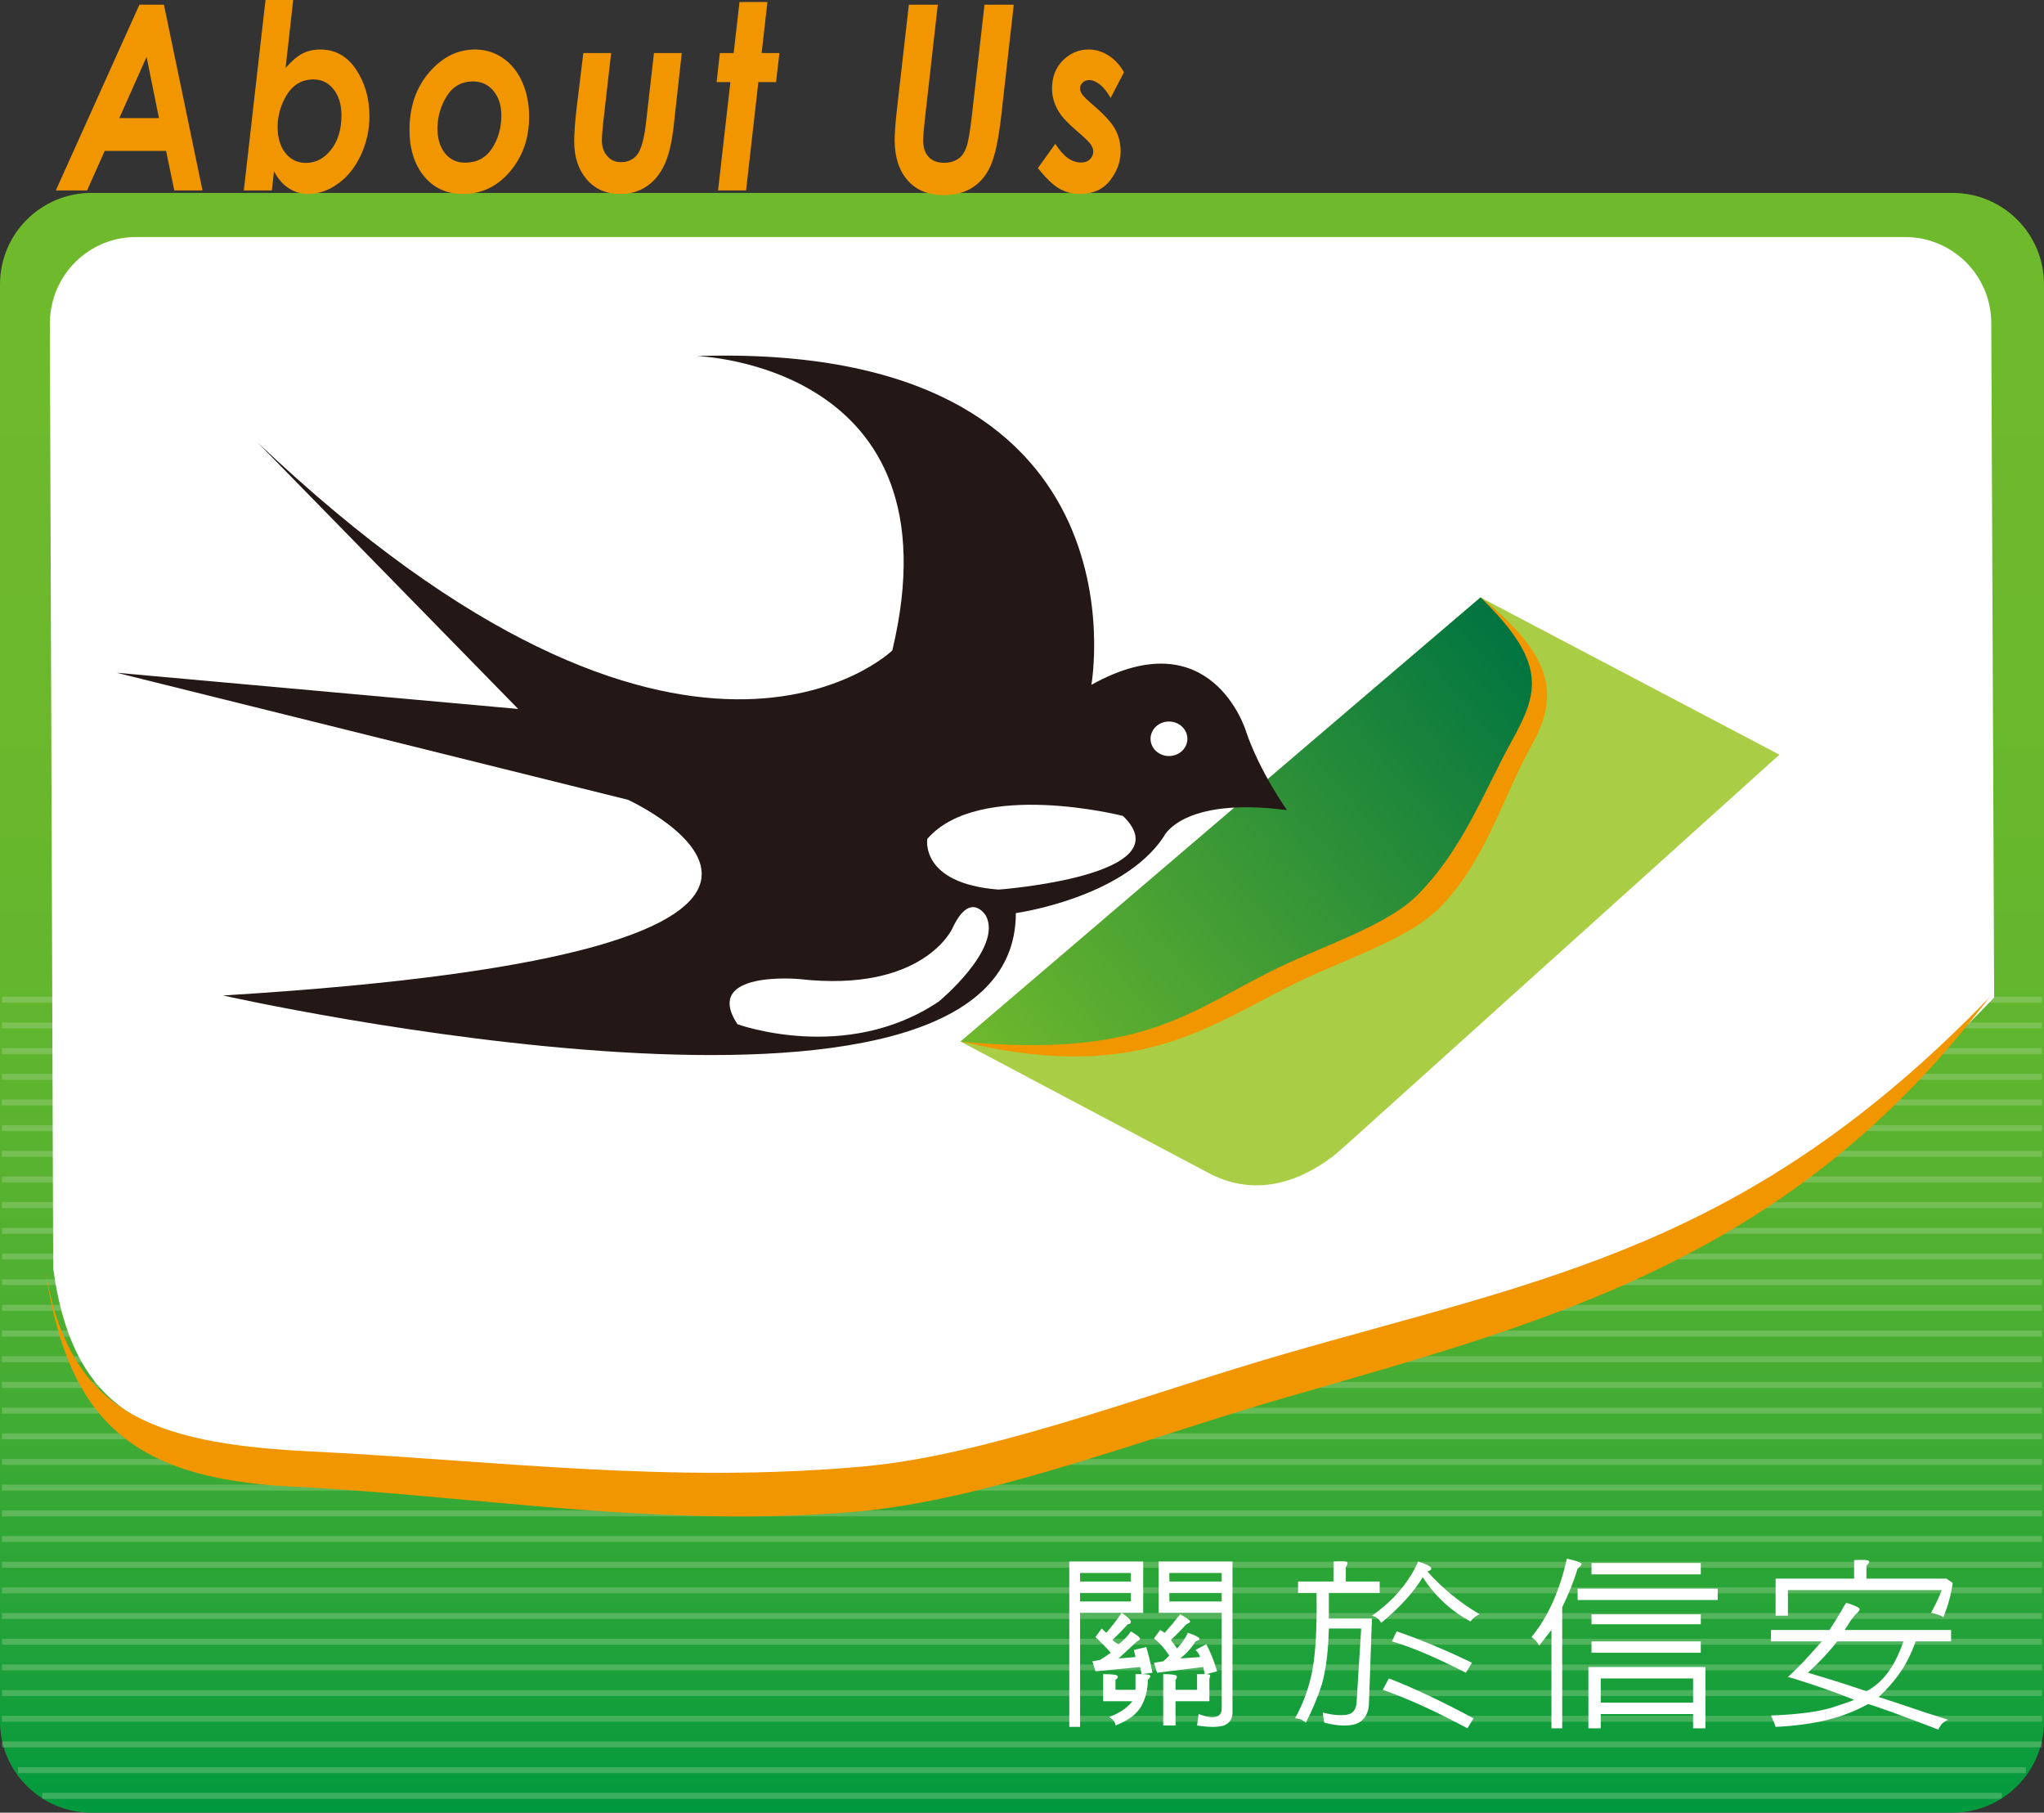 <?xml version="1.0" encoding="utf-8"?>
<!-- Generator: Adobe Illustrator 16.0.0, SVG Export Plug-In . SVG Version: 6.00 Build 0)  -->
<!DOCTYPE svg PUBLIC "-//W3C//DTD SVG 1.1//EN" "http://www.w3.org/Graphics/SVG/1.1/DTD/svg11.dtd">
<svg version="1.1" id="圖層_1" xmlns="http://www.w3.org/2000/svg" xmlns:xlink="http://www.w3.org/1999/xlink" x="0px" y="0px"
	 width="1000px" height="886.639px" viewBox="-50 0 1000 886.639" enable-background="new -50 0 1000 886.639" xml:space="preserve"
	>
<rect x="-50" y="0" width="1000" height="886.639" fill="#333333" stroke="none"/>
<g>
	
		<linearGradient id="SVGID_1_" gradientUnits="userSpaceOnUse" x1="247.6" y1="741.643" x2="247.6" y2="-50.629" gradientTransform="matrix(1 0 0 -1 202.4 836.01)">
		<stop  offset="0" style="stop-color:#6FB92C"/>
		<stop  offset="0.299" style="stop-color:#6CB82C"/>
		<stop  offset="0.477" style="stop-color:#64B62E"/>
		<stop  offset="0.623" style="stop-color:#56B230"/>
		<stop  offset="0.751" style="stop-color:#42AC33"/>
		<stop  offset="0.869" style="stop-color:#28A438"/>
		<stop  offset="0.976" style="stop-color:#089B3D"/>
		<stop  offset="1" style="stop-color:#00993E"/>
	</linearGradient>
	<path fill="url(#SVGID_1_)" d="M950,841.952c0,24.682-20.007,44.687-44.686,44.687H-5.314c-24.681,0-44.686-20.005-44.686-44.687
		V139.055c0-24.681,20.005-44.687,44.686-44.687h910.628c24.679,0,44.686,20.006,44.686,44.687V841.952z"/>
	<g opacity="0.3">
		<line fill="none" stroke="#BFDDAD" stroke-width="2.905" x1="-49.023" y1="488.994" x2="949.023" y2="488.994"/>
		<line fill="none" stroke="#BFDDAD" stroke-width="2.905" x1="-49.023" y1="501.557" x2="949.023" y2="501.557"/>
		<line fill="none" stroke="#BFDDAD" stroke-width="2.905" x1="-49.023" y1="514.113" x2="949.023" y2="514.113"/>
		<line fill="none" stroke="#BFDDAD" stroke-width="2.905" x1="-49.023" y1="526.681" x2="949.023" y2="526.681"/>
		<line fill="none" stroke="#BFDDAD" stroke-width="2.905" x1="-49.023" y1="539.234" x2="949.023" y2="539.234"/>
		<line fill="none" stroke="#BFDDAD" stroke-width="2.905" x1="-49.023" y1="551.805" x2="949.023" y2="551.805"/>
		<line fill="none" stroke="#BFDDAD" stroke-width="2.905" x1="-49.023" y1="564.361" x2="949.023" y2="564.361"/>
		<line fill="none" stroke="#BFDDAD" stroke-width="2.905" x1="-49.023" y1="576.922" x2="949.023" y2="576.922"/>
		<line fill="none" stroke="#BFDDAD" stroke-width="2.905" x1="-49.023" y1="589.485" x2="949.023" y2="589.485"/>
		<line fill="none" stroke="#BFDDAD" stroke-width="2.905" x1="-49.023" y1="602.046" x2="949.023" y2="602.046"/>
		<line fill="none" stroke="#BFDDAD" stroke-width="2.905" x1="-49.023" y1="614.603" x2="949.023" y2="614.603"/>
		<line fill="none" stroke="#BFDDAD" stroke-width="2.905" x1="-49.023" y1="627.173" x2="949.023" y2="627.173"/>
		<line fill="none" stroke="#BFDDAD" stroke-width="2.905" x1="-49.023" y1="639.729" x2="949.023" y2="639.729"/>
		<line fill="none" stroke="#BFDDAD" stroke-width="2.905" x1="-49.023" y1="652.29" x2="949.023" y2="652.29"/>
		<line fill="none" stroke="#BFDDAD" stroke-width="2.905" x1="-49.023" y1="664.853" x2="949.023" y2="664.853"/>
		<line fill="none" stroke="#BFDDAD" stroke-width="2.905" x1="-49.023" y1="677.414" x2="949.023" y2="677.414"/>
		<line fill="none" stroke="#BFDDAD" stroke-width="2.905" x1="-49.023" y1="689.97" x2="949.023" y2="689.97"/>
		<line fill="none" stroke="#BFDDAD" stroke-width="2.905" x1="-49.023" y1="702.538" x2="949.023" y2="702.538"/>
		<line fill="none" stroke="#BFDDAD" stroke-width="2.905" x1="-49.023" y1="715.094" x2="949.023" y2="715.094"/>
		<line fill="none" stroke="#BFDDAD" stroke-width="2.905" x1="-49.023" y1="727.655" x2="949.023" y2="727.655"/>
		<line fill="none" stroke="#BFDDAD" stroke-width="2.905" x1="-49.023" y1="740.218" x2="949.023" y2="740.218"/>
		<line fill="none" stroke="#BFDDAD" stroke-width="2.905" x1="-49.023" y1="752.778" x2="949.023" y2="752.778"/>
		<line fill="none" stroke="#BFDDAD" stroke-width="2.905" x1="-49.023" y1="765.342" x2="949.023" y2="765.342"/>
		<line fill="none" stroke="#BFDDAD" stroke-width="2.905" x1="-49.023" y1="777.896" x2="949.023" y2="777.896"/>
		<line fill="none" stroke="#BFDDAD" stroke-width="2.905" x1="-49.023" y1="790.457" x2="949.023" y2="790.457"/>
		<line fill="none" stroke="#BFDDAD" stroke-width="2.905" x1="-49.023" y1="803.02" x2="949.023" y2="803.02"/>
		<line fill="none" stroke="#BFDDAD" stroke-width="2.905" x1="-49.023" y1="815.583" x2="949.023" y2="815.583"/>
		<line fill="none" stroke="#BFDDAD" stroke-width="2.905" x1="-49.023" y1="828.14" x2="949.023" y2="828.14"/>
		<line fill="none" stroke="#BFDDAD" stroke-width="2.905" x1="-49.023" y1="840.71" x2="949.023" y2="840.71"/>
		<line fill="none" stroke="#BFDDAD" stroke-width="2.905" x1="-41.149" y1="865.826" x2="941.15" y2="865.826"/>
		<line fill="none" stroke="#BFDDAD" stroke-width="2.905" x1="-49.023" y1="853.271" x2="949.023" y2="853.271"/>
		<line fill="none" stroke="#BFDDAD" stroke-width="2.905" x1="-29.342" y1="878.388" x2="929.341" y2="878.388"/>
	</g>
	<g>
		<g>
			<path fill="#F29600" d="M18.209,2.286h11.995l18.864,90.859H35.271l-4.015-19.333H1.218l-8.615,19.333h-15.289L18.209,2.286z
				 M27.763,57.753L21.71,27.828L8.373,57.753H27.763z"/>
			<path fill="#F29600" d="M83,93.146H69.286L79.891,0H93.45l-3.727,33.22c2.963-3.396,5.729-5.744,8.301-7.05
				c2.571-1.305,5.458-1.958,8.659-1.958c7.357,0,13.206,3.274,17.548,9.822c4.342,6.547,6.515,14.145,6.515,22.792
				c0,6.63-1.391,12.951-4.17,18.962c-2.781,6.014-6.513,10.697-11.198,14.053s-9.566,5.033-14.646,5.033
				c-3.466,0-6.649-0.948-9.55-2.842c-2.899-1.895-5.277-4.654-7.128-8.277L83,93.146z M103.35,38.852
				c-3.34,0-6.253,0.918-8.742,2.751c-2.489,1.836-4.577,4.689-6.264,8.565c-1.688,3.875-2.53,7.832-2.53,11.873
				c0,5.305,1.269,9.571,3.809,12.799c2.539,3.227,5.888,4.84,10.046,4.84c4.84,0,8.947-2.162,12.321-6.485
				c3.375-4.324,5.061-9.903,5.061-16.739c0-5.271-1.279-9.521-3.834-12.755C110.661,40.468,107.373,38.852,103.35,38.852z"/>
			<path fill="#F29600" d="M182.413,24.212c4.976,0,9.497,1.381,13.563,4.14c4.067,2.76,7.231,6.67,9.496,11.735
				c2.265,5.065,3.398,10.747,3.398,17.048c0,10.461-3.106,19.365-9.316,26.716c-6.212,7.35-13.897,11.025-23.06,11.025
				c-7.962,0-14.31-2.893-19.045-8.68c-4.735-5.784-7.104-13.352-7.104-22.699c0-11.282,3.209-20.65,9.625-28.104
				C166.388,27.94,173.869,24.212,182.413,24.212z M181.457,39.84c-5.618,0-9.926,2.42-12.924,7.259
				c-2.999,4.838-4.498,10.079-4.498,15.72c0,5.026,1.225,9.07,3.674,12.138c2.451,3.069,5.713,4.603,9.79,4.603
				c5.79,0,10.2-2.337,13.233-7.011c3.032-4.672,4.548-10.016,4.548-16.027c0-4.942-1.286-8.957-3.854-12.045
				C188.858,41.385,185.534,39.84,181.457,39.84z"/>
			<path fill="#F29600" d="M235.392,25.941h13.599l-3.91,34.344c-0.413,3.788-0.619,6.63-0.619,8.524
				c0,2.965,0.858,5.457,2.576,7.473c1.719,2.019,3.951,3.026,6.701,3.026c3.538,0,6.26-1.297,8.167-3.892
				c1.907-2.594,3.307-7.864,4.2-15.813l3.833-33.664h13.611l-4.013,36.144c-0.929,8.152-2.486,14.459-4.671,18.927
				c-2.185,4.466-5.083,7.894-8.696,10.281c-3.611,2.388-7.861,3.582-12.746,3.582c-6.881,0-12.351-2.379-16.411-7.138
				c-4.06-4.757-6.089-10.907-6.089-18.445c0-4.61,0.448-10.539,1.346-17.785L235.392,25.941z"/>
			<path fill="#F29600" d="M311.789,0.987h13.664l-2.829,24.954h8.7l-1.648,14.207h-8.66l-6.005,52.996h-13.713l6.033-52.996h-6.743
				l1.596-14.207h6.764L311.789,0.987z"/>
			<path fill="#F29600" d="M394.648,2.286h14.164l-6.335,56.086c-0.549,4.9-0.823,8.359-0.823,10.376
				c0,3.418,0.883,6.084,2.651,7.999c1.768,1.914,4.334,2.873,7.7,2.873c2.712,0,5.083-0.721,7.108-2.162
				c1.511-1.07,2.721-2.851,3.631-5.344c0.909-2.491,1.792-7.443,2.652-14.854l6.258-54.974h14.325l-6.124,54.235
				c-1.271,11.158-2.935,19.168-4.994,24.026c-2.061,4.857-5.038,8.555-8.933,11.086s-8.639,3.799-14.236,3.799
				c-7.549,0-13.436-2.409-17.658-7.227c-4.221-4.817-6.331-11.406-6.331-19.766c0-3.623,0.412-8.978,1.235-16.059L394.648,2.286z"
				/>
			<path fill="#F29600" d="M499.901,35.33l-6.553,12.602c-1.687-3.005-3.457-5.219-5.316-6.64c-1.857-1.42-3.594-2.131-5.209-2.131
				c-1.238,0-2.288,0.411-3.146,1.234c-0.861,0.825-1.289,1.752-1.289,2.779c0,0.988,0.342,1.978,1.03,2.965
				c0.653,0.988,2.632,2.903,5.935,5.744c5.265,4.53,8.73,8.41,10.399,11.644c1.668,3.233,2.502,6.743,2.502,10.531
				c0,4.982-1.708,9.697-5.12,14.146c-3.416,4.446-8.366,6.67-14.851,6.67c-3.742,0-7.147-0.905-10.218-2.717
				c-3.073-1.812-6.495-5.127-10.27-9.945l8.493-11.859c3.844,6.094,8.047,9.141,12.611,9.141c1.817,0,3.269-0.524,4.349-1.574
				c1.083-1.051,1.623-2.295,1.623-3.737c0-1.151-0.413-2.337-1.235-3.552c-0.824-1.214-3.072-3.386-6.744-6.517
				c-4.255-3.623-7.188-6.732-8.801-9.327c-2.266-3.624-3.397-7.453-3.397-11.489c0-5.641,1.777-10.232,5.327-13.774
				c3.552-3.541,7.747-5.312,12.586-5.312c3.397,0,6.622,0.969,9.679,2.903C495.336,29.052,497.876,31.789,499.901,35.33z"/>
		</g>
	</g>
	<path fill="#FFFFFF" d="M-25.614,158.071c0-3.851,0.559-7.563,1.531-11.109c4.878-17.864,21.181-31.021,40.6-31.021
		c272.627,0,723.92,0,865.556,0c23.264,0,42.128,18.864,42.128,42.13l1.413,329.857
		c-117.646,123.317-222.389,142.344-348.454,180.05c-64.035,19.188-139.599,50.071-201.029,55.788
		c-95.94,8.805-179.438-7.781-269.625-12.198c-80.025-3.945-120.287-17.334-130.472-91.048L-25.614,158.071z"/>
	<path fill="#F29600" d="M923.241,487.901C804.898,610.288,706.281,625.243,577.283,662.584
		c-60.966,17.638-133.838,45.447-192.698,53.331c-3.786,0.485-7.445,0.905-11.118,1.281c-95.373,8.8-181.751-2.881-272.115-7.283
		C22.913,705.931-16.537,690.282-27.93,620.6l0,0c10.773,73.241,41.337,102.759,121.082,106.558
		c89.943,4.402,181.787,20.872,278.213,12.015c3.699-0.327,7.481-0.787,11.339-1.321c60.294-8.086,133.416-36.076,193.881-53.558
		c126.363-36.707,244.372-65.75,341.411-189.739C919.651,492.431,921.572,490.114,923.241,487.901
		C923.241,487.901,933.789,486.682,923.241,487.901z"/>
	<g>
		<g>
			<g>
				<g>
					<path fill="#A9CE45" d="M674.327,292.221l146.227,76.917L607.989,560.587l-5.842,5.009
						c-18.73,14.156-39.091,18.776-59.243,9.011l-3.854-2.037l-119.096-63.081L674.327,292.221z"/>
				</g>
			</g>
			<g>
				<g>
					<g>
						
							<linearGradient id="SVGID_2_" gradientUnits="userSpaceOnUse" x1="-363.668" y1="718.907" x2="-700.868" y2="718.907" gradientTransform="matrix(-0.76 0.649 -0.649 -0.76 642.765 1330.626)">
							<stop  offset="0" style="stop-color:#6FB92C"/>
							<stop  offset="1" style="stop-color:#007440"/>
						</linearGradient>
						<path fill="url(#SVGID_2_)" d="M674.327,292.221c37.693,29.975,33.922,50.796,21.129,73.951
							c-14.457,26.069-21.107,54.845-43.731,77.594c-14.491,14.577-45.184,23.654-67.419,33.937
							c-43.754,20.26-72.872,45.773-161.015,32.144l-3.423-0.354C419.868,509.492,671.625,294.411,674.327,292.221z"/>
					</g>
				</g>
				<g>
					<g>
						<path fill="#F29600" d="M419.945,509.447C420.034,509.449,419.837,509.447,419.945,509.447
							c90.638,8.506,112-15.21,156.082-36.413c20.844-10.008,49.359-19.494,64.545-32.552c0.968-0.842,1.887-1.683,2.76-2.542
							c22.511-22.608,32.344-50.342,46.809-76.47c12.481-22.734,16.947-37.391-15.813-69.248l0.037-0.048
							c37.316,29.951,37.789,49.329,24.959,72.347c-14.391,26-22.657,57.001-45.387,79.874c-0.875,0.866-1.832,1.717-2.833,2.581
							c-15.572,13.354-44.227,22.859-64.886,32.792c-43.26,20.715-77.071,50.077-161.738,30.614
							C423.046,510.039,421.455,509.817,419.945,509.447L419.945,509.447z"/>
					</g>
				</g>
			</g>
		</g>
		<g>
			<path fill="#231815" d="M290.832,174.157c0,0,129.293,3.805,95.712,144.012c0,0-100.746,97.638-310.64-101.883l127.613,130.489
				L7.062,329.059l250.184,62.148c0,0,161.203,73.88-198.135,95.711c0,0,387.883,87.312,387.883-40.3
				c0,0,52.054-7.145,72.199-37.153c0,0,8.399-19.937,60.451-13.22c0,0-13.434-18.818-20.146-38.796
				c0,0-16.793-55.198-75.563-22.474C483.936,334.973,514.16,166.994,290.832,174.157z"/>
			<ellipse fill="#FFFFFF" cx="521.902" cy="361.363" rx="9.01" ry="8.444"/>
			<path fill="#FFFFFF" d="M403.656,410.352c0,0-3.71,21.812,34.907,24.776c0,0,91.22-6.756,60.815-36.04
				C499.378,399.088,428.888,381.141,403.656,410.352z"/>
			<path fill="#FFFFFF" d="M415.882,454.238c0,0-14.264,31.47-74.707,24.669c0,0-47.819-4.479-30.402,22.059
				c0,0,53.208,19.491,98.635-11.164c0,0,31.363-26.026,22.909-41.937C432.316,447.865,424.699,435.128,415.882,454.238z"/>
		</g>
	</g>
	<g>
		<path fill="#FFFFFF" d="M509.293,788.899h-30.878v55.782h-5.274v-80.885h36.153L509.293,788.899L509.293,788.899z
			 M503.265,773.561v-4.183h-24.852v4.183H503.265L503.265,773.561z M503.265,783.323v-4.185h-24.852v4.185H503.265z
			 M513.812,818.188l-5.274,0.696c2.511,0,3.895,0.231,4.144,0.696c0.25,0.466-0.125,1.163-1.129,2.093
			c0,4.88-1.13,9.296-3.389,13.249c-2.262,3.713-6.403,6.737-12.429,9.063c0-1.394-1.006-2.791-3.014-4.186
			c5.021-1.858,8.786-4.418,11.298-7.668H489.71v-13.249c4.016,0,6.273,0.231,6.775,0.696c0.754,0.465,0.503,1.163-0.752,2.092
			v4.881h9.79v-7.67h3.012l-0.75-3.488l-21.842,2.092l-1.507-4.883l3.767-0.698c1.506-0.926,3.261-2.092,5.271-3.481
			c-2.511-2.792-5.021-5.349-7.53-7.675l3.011-4.182l2.261,2.089c2.509-2.786,5.019-6.041,7.529-9.76
			c2.76,1.86,4.268,3.254,4.519,4.187c0,0.927-0.502,1.391-1.505,1.391c-2.512,2.789-5.023,5.349-7.532,7.67
			c1.003,0.931,2.008,1.628,3.013,2.093c2.51-1.86,4.52-3.951,6.024-6.275c2.764,1.628,4.268,2.788,4.521,3.486
			c0,0.465-0.505,0.93-1.507,1.395c-3.516,3.254-6.528,6.046-9.038,8.366l8.284-0.695l-0.754-3.486l6.026-1.395
			C511.803,808.892,512.806,813.071,513.812,818.188z M545.443,817.489l-5.272,1.395c1.256,0,1.885,0.231,1.885,0.696
			c0,0.466-0.126,0.932-0.378,1.395v11.157h-16.57v11.852h-6.025v-25.101c3.515,0,5.65,0.231,6.403,0.696
			c0.504,0.465,0.377,1.163-0.378,2.092v4.881h10.544v-7.67h3.767l-0.754-3.488l-22.594,2.791l-1.508-4.884l4.519-0.697
			c1.005-0.928,2.009-1.856,3.015-2.791c-2.511-3.716-5.024-6.504-7.533-8.364l3.015-4.186l2.258,1.394
			c2.51-2.786,5.021-5.808,7.532-9.061c3.012,1.626,4.644,2.789,4.896,3.487c0,0.465-0.629,0.928-1.885,1.391
			c-2.511,2.789-5.021,5.348-7.532,7.67c1.004,1.396,2.009,2.791,3.015,4.185c2.509-2.789,4.268-5.345,5.271-7.672
			c3.516,1.166,5.396,2.092,5.647,2.792c0.253,0.464-0.376,0.929-1.882,1.393c-2.009,3.255-4.519,6.047-7.53,8.368l9.791-0.696
			c-0.505-1.392-1.258-2.555-2.261-3.486l5.271-2.789C542.18,807.962,543.937,812.378,545.443,817.489z M552.976,837.709
			c0,3.022-1.381,5.114-4.143,6.277c-3.011,0.931-7.407,0.931-13.181,0l0.752-5.581c3.766,1.396,6.527,1.861,8.284,1.396
			c2.007-0.465,3.015-1.859,3.015-4.185v-46.718h-30.881v-25.103h36.153V837.709z M547.703,773.561v-4.183h-25.607v4.183H547.703
			L547.703,773.561z M547.703,783.323v-4.185h-25.607v4.185H547.703z"/>
		<path fill="#FFFFFF" d="M624.98,779.139h-24.855v12.552h21.086l-1.504,42.535c-0.505,4.646-2.642,7.669-6.402,9.063
			c-4.019,1.162-9.165,0.931-15.44-0.695l-0.753-4.884c4.767,1.162,8.663,1.514,11.672,1.048c3.016-0.468,4.646-2.44,4.896-5.925
			l2.262-36.26h-15.815c-0.255,10.924-1.385,19.988-3.392,27.192c-2.26,6.973-4.895,13.248-7.907,18.83
			c-1.506-1.396-3.265-2.095-5.27-2.095c4.265-7.667,7.151-15.805,8.66-24.402c1.507-8.601,2.133-20.916,1.882-36.956h-9.037v-5.579
			h17.322V763.8c4.267-0.231,6.525-0.113,6.78,0.352c0.247,0.462,0,1.278-0.752,2.439v6.971h16.569L624.98,779.139L624.98,779.139z
			 M673.93,789.601c-1.502,0.463-3.011,1.626-4.52,3.487c-9.538-5.116-17.323-12.32-23.346-21.619
			c-4.517,7.438-11.297,14.875-20.332,22.316c-1.008-1.858-2.514-3.021-4.522-3.487c10.545-7.437,18.078-16.27,22.598-26.498
			c3.765,1.162,5.899,2.21,6.399,3.139c0.251,0.699-0.373,1.28-1.881,1.746C655.856,777.047,664.39,784.021,673.93,789.601z
			 M670.919,840.497l-3.011,4.883c-15.568-8.369-29.375-14.644-41.425-18.826l3.011-5.578
			C641.548,825.627,655.352,832.133,670.919,840.497z M670.166,813.305l-3.013,4.883c-14.563-7.438-26.611-12.553-36.152-15.342
			l2.262-4.881C644.306,801.683,656.612,806.799,670.166,813.305z"/>
		<path fill="#FFFFFF" d="M721.832,767.286c-2.01,6.505-4.521,12.784-7.533,18.825v59.269h-5.272v-48.113
			c-2.508,3.252-4.517,5.813-6.023,7.671c-1.004-1.858-2.263-3.254-3.766-4.185c8.034-9.761,13.806-22.543,17.319-38.35
			c4.271,0.93,6.655,1.745,7.159,2.439C723.965,765.312,723.337,766.123,721.832,767.286z M790.367,782.625h-68.535v-5.578h68.535
			V782.625z M784.344,845.38h-6.026v-6.975h-45.19v6.975h-6.023v-29.983h57.242v29.983H784.344z M782.083,770.076h-53.47v-5.58
			h53.47V770.076z M782.083,794.479h-53.47v-4.878h53.47V794.479z M782.083,808.427h-53.47v-5.581h53.47V808.427z M778.318,832.831
			v-11.855h-45.19v11.855H778.318z"/>
		<path fill="#FFFFFF" d="M904.545,802.846h-17.323c-2.259,6.277-4.895,11.505-7.904,15.688c-2.765,3.953-6.154,7.786-10.171,11.506
			c8.535,2.792,16.194,5.343,22.972,7.669c6.777,2.092,10.417,3.255,10.918,3.487c-2.008,0.93-3.261,1.977-3.761,3.14
			c-0.753,0.925-1.009,1.512-0.753,1.743c-7.285-2.792-14.689-5.581-22.221-8.37c-7.784-2.786-11.928-4.183-12.427-4.183
			c-5.777,3.253-12.3,5.812-19.582,7.67c-7.532,1.858-16.066,3.021-25.604,3.486c-0.509-1.628-1.007-2.906-1.508-3.835l-0.755-1.743
			c12.807-0.468,22.723-1.743,29.752-3.833c7.027-2.324,10.667-3.603,10.92-3.836c-5.775-2.327-12.428-4.765-19.959-7.324
			c-7.784-2.55-11.925-3.831-12.427-3.831c4.27-3.953,8.031-7.788,11.297-11.506c3.267-3.718,5.02-5.694,5.274-5.927h-24.856v-5.579
			h28.622c2.258-3.485,4.143-6.507,5.646-9.064c1.506-2.79,2.391-4.182,2.637-4.182c3.768,1.164,5.9,2.09,6.402,2.787
			c0.251,0.698-0.374,1.628-1.883,2.793c-1.76,2.09-3.014,3.834-3.769,5.228c-0.997,1.396-1.503,2.21-1.503,2.439h51.966
			L904.545,802.846L904.545,802.846z M905.3,774.954v-0.694c0,0.694-0.376,2.788-1.132,6.273c-0.753,3.257-1.884,6.744-3.388,10.459
			c-1.505-0.93-3.517-1.628-6.026-2.091c2.007-3.716,3.769-7.436,5.271-11.155h-75.314v12.552h-6.022v-18.133h38.409v-9.063
			c4.269-0.231,6.651-0.116,7.157,0.349c0.502,0.465,0.12,1.278-1.134,2.44v6.272h39.164l3.015,2.095V774.954z M881.198,802.846
			h-32.384c-3.517,4.649-8.286,9.761-14.311,15.342c11.046,3.251,20.586,6.273,28.617,9.063
			C871.158,823.065,877.183,814.935,881.198,802.846z"/>
	</g>
</g>
</svg>
